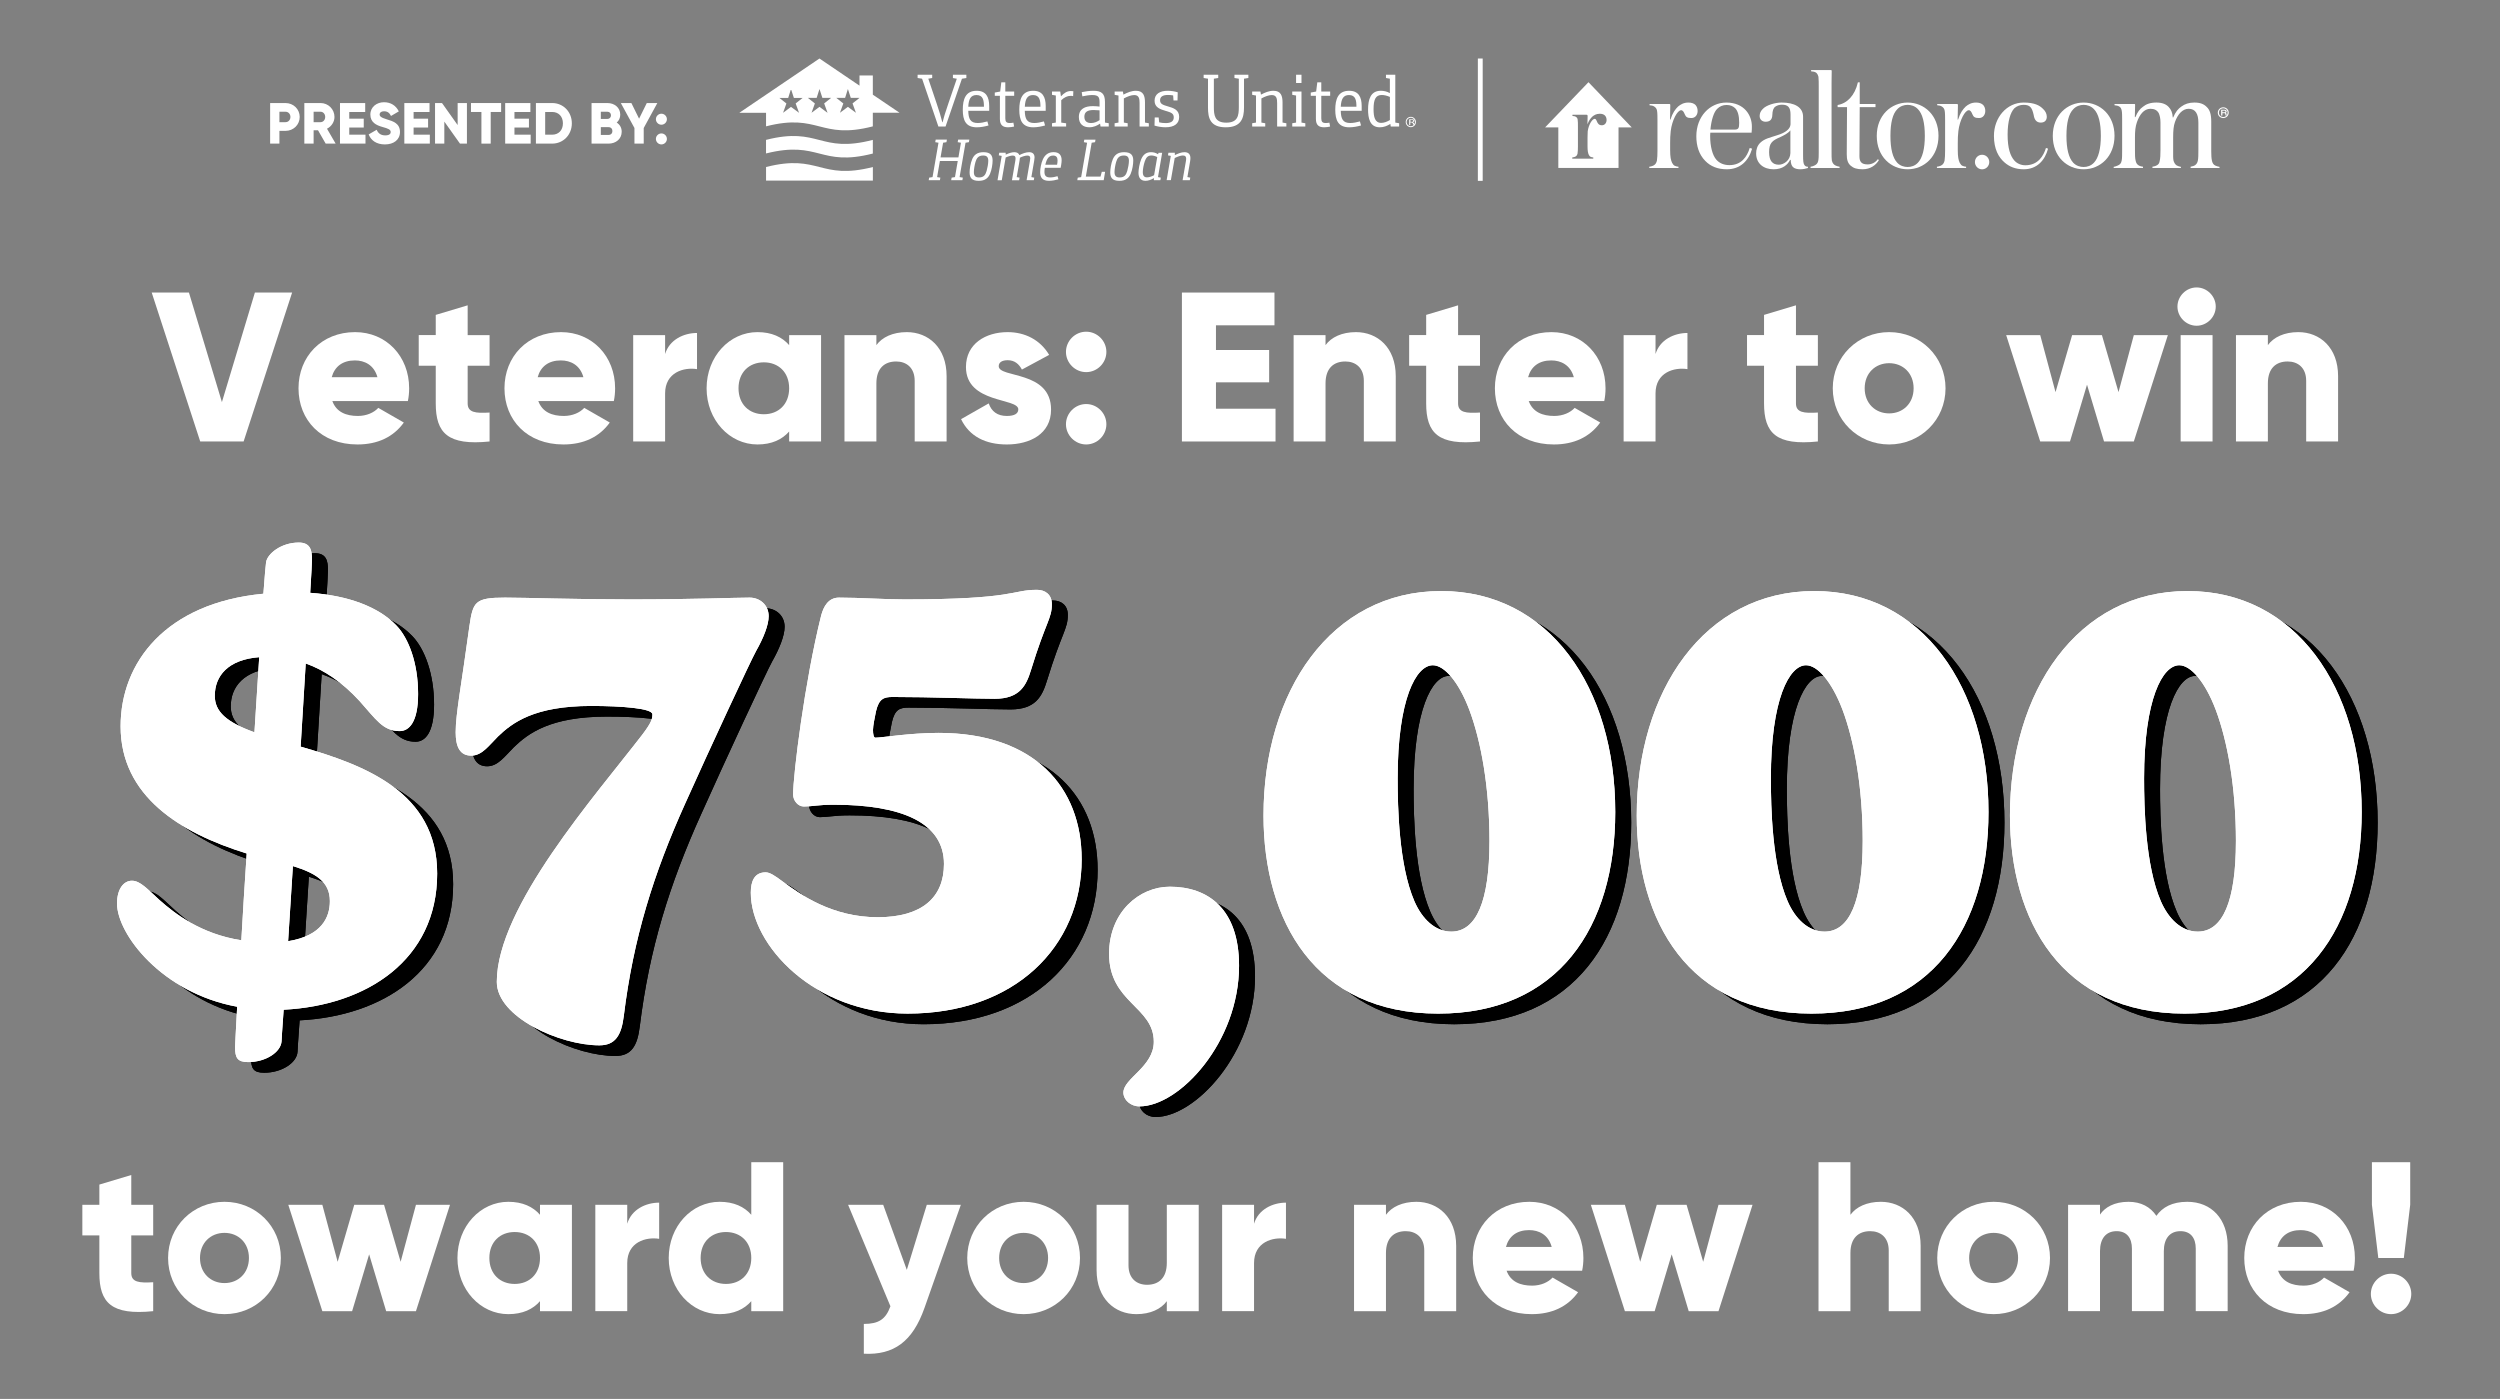 <svg height="263" viewBox="0 0 470 263" width="470" xmlns="http://www.w3.org/2000/svg" xmlns:xlink="http://www.w3.org/1999/xlink"><rect x="0" y="0" width="470" height="263" fill="#808080" stroke="none"/><mask id="a" fill="#fff"><use fill="#fff" fill-rule="evenodd" xlink:href="#b"/></mask><g fill="none" fill-rule="evenodd"><g fill-rule="nonzero"><g fill="#000"><path d="m36.652 3.151c0-1.575-.224-3.151-2.466-3.151-3.363 0-5.941 2.138-6.165 3.713-.056.45-.28 2.644-.504 5.908-18.382 1.744-26.844 12.941-26.844 24.925 0 13.109 11.152 20.03 23.706 23.912-.392 5.795-.729 11.365-1.009 16.316-7.566-1.182-12.441-4.951-15.412-7.596-2.242-2.025-3.587-3.601-5.156-3.601-1.569 0-2.802 1.575-2.802 4.276 0 5.739 8.406 16.823 22.585 19.411-.224 4.276-.392 7.202-.392 7.596 0 2.025.448 2.813 2.466 2.813 3.363 0 6.165-1.913 6.277-3.938 0 0 .112-2.251.392-5.908 15.58-.788 28.862-9.34 28.862-25.6 0-15.36-13.73-20.424-25.667-23.856l.953-15.641c3.475 1.238 6.837 3.488 10.144 7.089 3.026 3.376 4.371 5.626 7.51 5.626 1.793 0 3.475-1.688 3.475-6.977 0-5.851-1.793-10.465-4.035-12.828-3.363-3.545-9.079-5.683-16.252-6.189.224-3.432.336-5.795.336-6.301zm-18.27 25.656c0-3.713 2.466-6.808 8.35-7.258l-.897 14.122c-5.268-1.913-7.454-3.882-7.454-6.864zm21.632 38.597c0 3.094-1.569 6.527-7.846 7.539l.897-14.122c4.371 1.35 6.949 2.982 6.949 6.583z" transform="translate(25 104)"/><path d="m36.652 3.151c0-1.575-.224-3.151-2.466-3.151-3.363 0-5.941 2.138-6.165 3.713-.056.45-.28 2.644-.504 5.908-18.382 1.744-26.844 12.941-26.844 24.925 0 13.109 11.152 20.03 23.706 23.912-.392 5.795-.729 11.365-1.009 16.316-7.566-1.182-12.441-4.951-15.412-7.596-2.242-2.025-3.587-3.601-5.156-3.601-1.569 0-2.802 1.575-2.802 4.276 0 5.739 8.406 16.823 22.585 19.411-.224 4.276-.392 7.202-.392 7.596 0 2.025.448 2.813 2.466 2.813 3.363 0 6.165-1.913 6.277-3.938 0 0 .112-2.251.392-5.908 15.58-.788 28.862-9.34 28.862-25.6 0-15.36-13.73-20.424-25.667-23.856l.953-15.641c3.475 1.238 6.837 3.488 10.144 7.089 3.026 3.376 4.371 5.626 7.51 5.626 1.793 0 3.475-1.688 3.475-6.977 0-5.851-1.793-10.465-4.035-12.828-3.363-3.545-9.079-5.683-16.252-6.189.224-3.432.336-5.795.336-6.301zm-18.27 25.656c0-3.713 2.466-6.808 8.35-7.258l-.897 14.122c-5.268-1.913-7.454-3.882-7.454-6.864zm21.632 38.597c0 3.094-1.569 6.527-7.846 7.539l.897-14.122c4.371 1.35 6.949 2.982 6.949 6.583z" transform="translate(25 104)"/><path d="m36.988 21.943c0 .788-.112 1.463-1.905 3.826-8.743 11.365-27.349 32.408-27.349 46.473 0 6.639 11.881 11.928 19.279 11.928 3.026 0 4.147-1.913 4.595-5.514 1.793-14.628 5.604-26.781 11.545-39.947 4.483-10.015 12.329-26.894 13.338-28.694 1.345-2.363 2.354-4.839 2.354-6.527 0-2.138-1.681-3.488-3.587-3.488-2.802 0-10.424.338-22.417.338-10.424 0-19.727-.338-23.538-.338-5.716 0-6.053.788-6.725 5.401-1.457 10.803-2.578 16.429-2.578 19.917 0 2.701.785 4.389 2.914 4.389 2.018 0 3.25-1.8 5.044-3.601 2.69-2.588 6.837-5.739 17.485-5.739 5.828 0 11.545.45 11.545 1.575z" transform="translate(88.664 114.352)"/><path d="m36.988 21.943c0 .788-.112 1.463-1.905 3.826-8.743 11.365-27.349 32.408-27.349 46.473 0 6.639 11.881 11.928 19.279 11.928 3.026 0 4.147-1.913 4.595-5.514 1.793-14.628 5.604-26.781 11.545-39.947 4.483-10.015 12.329-26.894 13.338-28.694 1.345-2.363 2.354-4.839 2.354-6.527 0-2.138-1.681-3.488-3.587-3.488-2.802 0-10.424.338-22.417.338-10.424 0-19.727-.338-23.538-.338-5.716 0-6.053.788-6.725 5.401-1.457 10.803-2.578 16.429-2.578 19.917 0 2.701.785 4.389 2.914 4.389 2.018 0 3.25-1.8 5.044-3.601 2.69-2.588 6.837-5.739 17.485-5.739 5.828 0 11.545.45 11.545 1.575z" transform="translate(88.664 114.352)"/><path d="m62.207 50.637c0-13.503-8.855-23.743-26.9-23.743-5.38 0-10.648.9-11.881.9-.336 0-.448-.675-.448-1.463 0-.788.336-2.363.56-3.488.56-2.363 1.457-2.701 3.138-2.701 7.286 0 15.356.338 19.167.338 4.708 0 5.941-2.476 6.837-5.401 2.802-9.115 3.923-9.677 3.923-12.378 0-1.8-1.233-2.701-2.802-2.701-4.82 0-3.923 1.8-24.883 1.8-3.699 0-8.518-.338-12.329-.338-2.018 0-2.914 1.688-3.363 3.376-3.138 12.603-5.268 29.932-5.268 33.645 0 1.125.897 2.251 2.018 2.251 1.569 0 2.69-.338 5.604-.338 12.778 0 20.736 3.376 20.736 11.14 0 6.301-4.147 10.015-12.441 10.015-8.631 0-14.571-4.276-17.934-6.752-1.345-1.013-2.354-1.688-3.138-1.688-2.13 0-2.802 1.688-2.802 3.826 0 9.902 11.993 22.73 29.478 22.73 20.063 0 32.729-12.49 32.729-29.032z" transform="translate(144.146 112.89)"/><path d="m62.207 50.637c0-13.503-8.855-23.743-26.9-23.743-5.38 0-10.648.9-11.881.9-.336 0-.448-.675-.448-1.463 0-.788.336-2.363.56-3.488.56-2.363 1.457-2.701 3.138-2.701 7.286 0 15.356.338 19.167.338 4.708 0 5.941-2.476 6.837-5.401 2.802-9.115 3.923-9.677 3.923-12.378 0-1.8-1.233-2.701-2.802-2.701-4.82 0-3.923 1.8-24.883 1.8-3.699 0-8.518-.338-12.329-.338-2.018 0-2.914 1.688-3.363 3.376-3.138 12.603-5.268 29.932-5.268 33.645 0 1.125.897 2.251 2.018 2.251 1.569 0 2.69-.338 5.604-.338 12.778 0 20.736 3.376 20.736 11.14 0 6.301-4.147 10.015-12.441 10.015-8.631 0-14.571-4.276-17.934-6.752-1.345-1.013-2.354-1.688-3.138-1.688-2.13 0-2.802 1.688-2.802 3.826 0 9.902 11.993 22.73 29.478 22.73 20.063 0 32.729-12.49 32.729-29.032z" transform="translate(144.146 112.89)"/><path d="m5.716 41.297c7.51 0 18.718-12.04 18.718-26.444 0-10.69-5.828-14.854-13.002-14.854-5.828 0-11.433 4.839-11.433 12.603 0 9.227 8.406 9.902 8.406 16.541 0 4.726-5.716 6.864-5.716 9.565 0 1.35 1.345 2.588 3.026 2.588z" transform="translate(211.509 168.703)"/><path d="m5.716 41.297c7.51 0 18.718-12.04 18.718-26.444 0-10.69-5.828-14.854-13.002-14.854-5.828 0-11.433 4.839-11.433 12.603 0 9.227 8.406 9.902 8.406 16.541 0 4.726-5.716 6.864-5.716 9.565 0 1.35 1.345 2.588 3.026 2.588z" transform="translate(211.509 168.703)"/><path d="m66.13 41.522c0-23.293-12.329-41.522-32.729-41.522-20.736 0-33.401 18.904-33.401 42.197 0 19.692 9.639 37.246 32.841 37.246 22.641 0 33.289-16.316 33.289-37.921zm-23.65 5.514c0 11.253-2.466 16.992-7.173 16.992-3.026 0-5.492-2.363-6.949-5.739-2.914-6.752-3.138-17.667-3.138-23.068 0-14.966 3.475-21.268 6.613-21.268 2.13 0 4.82 3.038 6.837 8.327 2.242 5.964 3.811 14.628 3.811 24.756z" transform="translate(240.539 113.115)"/><path d="m66.13 41.522c0-23.293-12.329-41.522-32.729-41.522-20.736 0-33.401 18.904-33.401 42.197 0 19.692 9.639 37.246 32.841 37.246 22.641 0 33.289-16.316 33.289-37.921zm-23.65 5.514c0 11.253-2.466 16.992-7.173 16.992-3.026 0-5.492-2.363-6.949-5.739-2.914-6.752-3.138-17.667-3.138-23.068 0-14.966 3.475-21.268 6.613-21.268 2.13 0 4.82 3.038 6.837 8.327 2.242 5.964 3.811 14.628 3.811 24.756z" transform="translate(240.539 113.115)"/><path d="m66.13 41.522c0-23.293-12.329-41.522-32.729-41.522-20.736 0-33.401 18.904-33.401 42.197 0 19.692 9.639 37.246 32.841 37.246 22.641 0 33.289-16.316 33.289-37.921zm-23.65 5.514c0 11.253-2.466 16.992-7.173 16.992-3.026 0-5.492-2.363-6.949-5.739-2.914-6.752-3.138-17.667-3.138-23.068 0-14.966 3.475-21.268 6.613-21.268 2.13 0 4.82 3.038 6.837 8.327 2.242 5.964 3.811 14.628 3.811 24.756z" transform="translate(310.705 113.115)"/><path d="m66.13 41.522c0-23.293-12.329-41.522-32.729-41.522-20.736 0-33.401 18.904-33.401 42.197 0 19.692 9.639 37.246 32.841 37.246 22.641 0 33.289-16.316 33.289-37.921zm-23.65 5.514c0 11.253-2.466 16.992-7.173 16.992-3.026 0-5.492-2.363-6.949-5.739-2.914-6.752-3.138-17.667-3.138-23.068 0-14.966 3.475-21.268 6.613-21.268 2.13 0 4.82 3.038 6.837 8.327 2.242 5.964 3.811 14.628 3.811 24.756z" transform="translate(310.705 113.115)"/><g transform="translate(380.87 113.115)"><path d="m66.13 41.522c0-23.293-12.329-41.522-32.729-41.522-20.736 0-33.401 18.904-33.401 42.197 0 19.692 9.639 37.246 32.841 37.246 22.641 0 33.289-16.316 33.289-37.921zm-23.65 5.514c0 11.253-2.466 16.992-7.173 16.992-3.026 0-5.492-2.363-6.949-5.739-2.914-6.752-3.138-17.667-3.138-23.068 0-14.966 3.475-21.268 6.613-21.268 2.13 0 4.82 3.038 6.837 8.327 2.242 5.964 3.811 14.628 3.811 24.756z"/><path d="m66.13 41.522c0-23.293-12.329-41.522-32.729-41.522-20.736 0-33.401 18.904-33.401 42.197 0 19.692 9.639 37.246 32.841 37.246 22.641 0 33.289-16.316 33.289-37.921zm-23.65 5.514c0 11.253-2.466 16.992-7.173 16.992-3.026 0-5.492-2.363-6.949-5.739-2.914-6.752-3.138-17.667-3.138-23.068 0-14.966 3.475-21.268 6.613-21.268 2.13 0 4.82 3.038 6.837 8.327 2.242 5.964 3.811 14.628 3.811 24.756z"/></g></g><g fill="#fff"><path d="m36.652 3.151c0-1.575-.224-3.151-2.466-3.151-3.363 0-5.941 2.138-6.165 3.713-.056.45-.28 2.644-.504 5.908-18.382 1.744-26.844 12.941-26.844 24.925 0 13.109 11.152 20.03 23.706 23.912-.392 5.795-.729 11.365-1.009 16.316-7.566-1.182-12.441-4.951-15.412-7.596-2.242-2.025-3.587-3.601-5.156-3.601-1.569 0-2.802 1.575-2.802 4.276 0 5.739 8.406 16.823 22.585 19.411-.224 4.276-.392 7.202-.392 7.596 0 2.025.448 2.813 2.466 2.813 3.363 0 6.165-1.913 6.277-3.938 0 0 .112-2.251.392-5.908 15.58-.788 28.862-9.34 28.862-25.6 0-15.36-13.73-20.424-25.667-23.856l.953-15.641c3.475 1.238 6.837 3.488 10.144 7.089 3.026 3.376 4.371 5.626 7.51 5.626 1.793 0 3.475-1.688 3.475-6.977 0-5.851-1.793-10.465-4.035-12.828-3.363-3.545-9.079-5.683-16.252-6.189.224-3.432.336-5.795.336-6.301zm-18.27 25.656c0-3.713 2.466-6.808 8.35-7.258l-.897 14.122c-5.268-1.913-7.454-3.882-7.454-6.864zm21.632 38.597c0 3.094-1.569 6.527-7.846 7.539l.897-14.122c4.371 1.35 6.949 2.982 6.949 6.583z" transform="translate(22 102)"/><g transform="translate(22 102)"><path id="b" d="m36.652 3.151c0-1.575-.224-3.151-2.466-3.151-3.363 0-5.941 2.138-6.165 3.713-.056.45-.28 2.644-.504 5.908-18.382 1.744-26.844 12.941-26.844 24.925 0 13.109 11.152 20.03 23.706 23.912-.392 5.795-.729 11.365-1.009 16.316-7.566-1.182-12.441-4.951-15.412-7.596-2.242-2.025-3.587-3.601-5.156-3.601-1.569 0-2.802 1.575-2.802 4.276 0 5.739 8.406 16.823 22.585 19.411-.224 4.276-.392 7.202-.392 7.596 0 2.025.448 2.813 2.466 2.813 3.363 0 6.165-1.913 6.277-3.938 0 0 .112-2.251.392-5.908 15.58-.788 28.862-9.34 28.862-25.6 0-15.36-13.73-20.424-25.667-23.856l.953-15.641c3.475 1.238 6.837 3.488 10.144 7.089 3.026 3.376 4.371 5.626 7.51 5.626 1.793 0 3.475-1.688 3.475-6.977 0-5.851-1.793-10.465-4.035-12.828-3.363-3.545-9.079-5.683-16.252-6.189.224-3.432.336-5.795.336-6.301zm-18.27 25.656c0-3.713 2.466-6.808 8.35-7.258l-.897 14.122c-5.268-1.913-7.454-3.882-7.454-6.864zm21.632 38.597c0 3.094-1.569 6.527-7.846 7.539l.897-14.122c4.371 1.35 6.949 2.982 6.949 6.583z"/></g><path d="m36.988 21.943c0 .788-.112 1.463-1.905 3.826-8.743 11.365-27.349 32.408-27.349 46.473 0 6.639 11.881 11.928 19.279 11.928 3.026 0 4.147-1.913 4.595-5.514 1.793-14.628 5.604-26.781 11.545-39.947 4.483-10.015 12.329-26.894 13.338-28.694 1.345-2.363 2.354-4.839 2.354-6.527 0-2.138-1.681-3.488-3.587-3.488-2.802 0-10.424.338-22.417.338-10.424 0-19.727-.338-23.538-.338-5.716 0-6.053.788-6.725 5.401-1.457 10.803-2.578 16.429-2.578 19.917 0 2.701.785 4.389 2.914 4.389 2.018 0 3.25-1.8 5.044-3.601 2.69-2.588 6.837-5.739 17.485-5.739 5.828 0 11.545.45 11.545 1.575z" transform="translate(85.664 112.352)"/><path d="m36.988 21.943c0 .788-.112 1.463-1.905 3.826-8.743 11.365-27.349 32.408-27.349 46.473 0 6.639 11.881 11.928 19.279 11.928 3.026 0 4.147-1.913 4.595-5.514 1.793-14.628 5.604-26.781 11.545-39.947 4.483-10.015 12.329-26.894 13.338-28.694 1.345-2.363 2.354-4.839 2.354-6.527 0-2.138-1.681-3.488-3.587-3.488-2.802 0-10.424.338-22.417.338-10.424 0-19.727-.338-23.538-.338-5.716 0-6.053.788-6.725 5.401-1.457 10.803-2.578 16.429-2.578 19.917 0 2.701.785 4.389 2.914 4.389 2.018 0 3.25-1.8 5.044-3.601 2.69-2.588 6.837-5.739 17.485-5.739 5.828 0 11.545.45 11.545 1.575z" transform="translate(85.664 112.352)"/><path d="m62.207 50.637c0-13.503-8.855-23.743-26.9-23.743-5.38 0-10.648.9-11.881.9-.336 0-.448-.675-.448-1.463 0-.788.336-2.363.56-3.488.56-2.363 1.457-2.701 3.138-2.701 7.286 0 15.356.338 19.167.338 4.708 0 5.941-2.476 6.837-5.401 2.802-9.115 3.923-9.677 3.923-12.378 0-1.8-1.233-2.701-2.802-2.701-4.82 0-3.923 1.8-24.883 1.8-3.699 0-8.518-.338-12.329-.338-2.018 0-2.914 1.688-3.363 3.376-3.138 12.603-5.268 29.932-5.268 33.645 0 1.125.897 2.251 2.018 2.251 1.569 0 2.69-.338 5.604-.338 12.778 0 20.736 3.376 20.736 11.14 0 6.301-4.147 10.015-12.441 10.015-8.631 0-14.571-4.276-17.934-6.752-1.345-1.013-2.354-1.688-3.138-1.688-2.13 0-2.802 1.688-2.802 3.826 0 9.902 11.993 22.73 29.478 22.73 20.063 0 32.729-12.49 32.729-29.032z" transform="translate(141.146 110.89)"/><path d="m62.207 50.637c0-13.503-8.855-23.743-26.9-23.743-5.38 0-10.648.9-11.881.9-.336 0-.448-.675-.448-1.463 0-.788.336-2.363.56-3.488.56-2.363 1.457-2.701 3.138-2.701 7.286 0 15.356.338 19.167.338 4.708 0 5.941-2.476 6.837-5.401 2.802-9.115 3.923-9.677 3.923-12.378 0-1.8-1.233-2.701-2.802-2.701-4.82 0-3.923 1.8-24.883 1.8-3.699 0-8.518-.338-12.329-.338-2.018 0-2.914 1.688-3.363 3.376-3.138 12.603-5.268 29.932-5.268 33.645 0 1.125.897 2.251 2.018 2.251 1.569 0 2.69-.338 5.604-.338 12.778 0 20.736 3.376 20.736 11.14 0 6.301-4.147 10.015-12.441 10.015-8.631 0-14.571-4.276-17.934-6.752-1.345-1.013-2.354-1.688-3.138-1.688-2.13 0-2.802 1.688-2.802 3.826 0 9.902 11.993 22.73 29.478 22.73 20.063 0 32.729-12.49 32.729-29.032z" transform="translate(141.146 110.89)"/><path d="m5.716 41.297c7.51 0 18.718-12.04 18.718-26.444 0-10.69-5.828-14.854-13.002-14.854-5.828 0-11.433 4.839-11.433 12.603 0 9.227 8.406 9.902 8.406 16.541 0 4.726-5.716 6.864-5.716 9.565 0 1.35 1.345 2.588 3.026 2.588z" transform="translate(208.509 166.703)"/><path d="m5.716 41.297c7.51 0 18.718-12.04 18.718-26.444 0-10.69-5.828-14.854-13.002-14.854-5.828 0-11.433 4.839-11.433 12.603 0 9.227 8.406 9.902 8.406 16.541 0 4.726-5.716 6.864-5.716 9.565 0 1.35 1.345 2.588 3.026 2.588z" transform="translate(208.509 166.703)"/><path d="m66.13 41.522c0-23.293-12.329-41.522-32.729-41.522-20.736 0-33.401 18.904-33.401 42.197 0 19.692 9.639 37.246 32.841 37.246 22.641 0 33.289-16.316 33.289-37.921zm-23.65 5.514c0 11.253-2.466 16.992-7.173 16.992-3.026 0-5.492-2.363-6.949-5.739-2.914-6.752-3.138-17.667-3.138-23.068 0-14.966 3.475-21.268 6.613-21.268 2.13 0 4.82 3.038 6.837 8.327 2.242 5.964 3.811 14.628 3.811 24.756z" transform="translate(237.539 111.115)"/><path d="m66.13 41.522c0-23.293-12.329-41.522-32.729-41.522-20.736 0-33.401 18.904-33.401 42.197 0 19.692 9.639 37.246 32.841 37.246 22.641 0 33.289-16.316 33.289-37.921zm-23.65 5.514c0 11.253-2.466 16.992-7.173 16.992-3.026 0-5.492-2.363-6.949-5.739-2.914-6.752-3.138-17.667-3.138-23.068 0-14.966 3.475-21.268 6.613-21.268 2.13 0 4.82 3.038 6.837 8.327 2.242 5.964 3.811 14.628 3.811 24.756z" transform="translate(237.539 111.115)"/><path d="m66.13 41.522c0-23.293-12.329-41.522-32.729-41.522-20.736 0-33.401 18.904-33.401 42.197 0 19.692 9.639 37.246 32.841 37.246 22.641 0 33.289-16.316 33.289-37.921zm-23.65 5.514c0 11.253-2.466 16.992-7.173 16.992-3.026 0-5.492-2.363-6.949-5.739-2.914-6.752-3.138-17.667-3.138-23.068 0-14.966 3.475-21.268 6.613-21.268 2.13 0 4.82 3.038 6.837 8.327 2.242 5.964 3.811 14.628 3.811 24.756z" transform="translate(307.705 111.115)"/><path d="m66.13 41.522c0-23.293-12.329-41.522-32.729-41.522-20.736 0-33.401 18.904-33.401 42.197 0 19.692 9.639 37.246 32.841 37.246 22.641 0 33.289-16.316 33.289-37.921zm-23.65 5.514c0 11.253-2.466 16.992-7.173 16.992-3.026 0-5.492-2.363-6.949-5.739-2.914-6.752-3.138-17.667-3.138-23.068 0-14.966 3.475-21.268 6.613-21.268 2.13 0 4.82 3.038 6.837 8.327 2.242 5.964 3.811 14.628 3.811 24.756z" transform="translate(307.705 111.115)"/><g transform="translate(377.87 111.115)"><path d="m66.13 41.522c0-23.293-12.329-41.522-32.729-41.522-20.736 0-33.401 18.904-33.401 42.197 0 19.692 9.639 37.246 32.841 37.246 22.641 0 33.289-16.316 33.289-37.921zm-23.65 5.514c0 11.253-2.466 16.992-7.173 16.992-3.026 0-5.492-2.363-6.949-5.739-2.914-6.752-3.138-17.667-3.138-23.068 0-14.966 3.475-21.268 6.613-21.268 2.13 0 4.82 3.038 6.837 8.327 2.242 5.964 3.811 14.628 3.811 24.756z"/><path d="m66.13 41.522c0-23.293-12.329-41.522-32.729-41.522-20.736 0-33.401 18.904-33.401 42.197 0 19.692 9.639 37.246 32.841 37.246 22.641 0 33.289-16.316 33.289-37.921zm-23.65 5.514c0 11.253-2.466 16.992-7.173 16.992-3.026 0-5.492-2.363-6.949-5.739-2.914-6.752-3.138-17.667-3.138-23.068 0-14.966 3.475-21.268 6.613-21.268 2.13 0 4.82 3.038 6.837 8.327 2.242 5.964 3.811 14.628 3.811 24.756z"/></g></g></g><g transform="translate(139 11)"><g fill="#fff"><path d="m41.131 15.251-.086.481.612.1-.474 2.762h-3.361l.48-2.762.63-.1.086-.481h-2.108l-.086.481.612.1-1.119 6.464-.63.099h-.006l-.086.487h2.107l.086-.487-.612-.099.52-3.022h3.36l-.519 3.022-.63.099-.087.487h2.108l.087-.487-.613-.099 1.121-6.464.629-.1.087-.481z"/><path d="m46.483 21.134c.156-.528.312-1.372.312-1.894 0-.71-.289-1.003-.964-1.003-.918 0-1.241.528-1.444 1.226-.167.575-.3 1.396-.3 1.883 0 .722.288 1.014.975 1.014.901 0 1.207-.504 1.421-1.226zm-2.714-2.205c.335-.757.878-1.32 2.131-1.32 1.374 0 1.709.663 1.709 1.59 0 .633-.156 1.712-.484 2.481-.335.756-.878 1.319-2.131 1.319-1.374 0-1.709-.662-1.709-1.589 0-.634.156-1.713.491-2.481z"/><path d="m49.312 18.307-.543-.099.086-.488h1.207l.012.353c.543-.259 1.131-.464 1.628-.464s.82.217.941.551c.578-.305 1.276-.551 1.831-.551.722 0 1.022.405 1.022 1.003 0 .159-.022.346-.069.61l-.531 3.074.543.1-.087.487h-1.351l.612-3.548c.047-.247.07-.405.07-.552 0-.328-.099-.539-.532-.539-.363 0-.912.159-1.408.405-.012.182-.035.37-.069.575l-.532 3.074.543.1-.086.487h-1.352l.613-3.548c.034-.194.064-.394.064-.563 0-.305-.099-.529-.52-.529-.346 0-.865.147-1.339.37l-.734 4.27h-.796l.785-4.575z"/><path d="m59.733 19.961c.057-.293.087-.575.087-.797 0-.54-.203-.921-.831-.921-.821 0-1.219.64-1.466 1.724h2.205zm.242 2.751c-.508.147-1.183.282-1.761.282-1.218 0-1.663-.587-1.663-1.637 0-.662.179-1.701.531-2.446.376-.786.987-1.309 1.998-1.309 1.074 0 1.507.599 1.507 1.519 0 .211-.023.529-.087.88l-.098.551h-2.973c-.047.258-.075.493-.075.745 0 .756.311 1.062 1.074 1.062.433 0 .941-.1 1.386-.235l.168.587z"/><path d="m63.625 22.396.63-.099 1.12-6.464-.613-.1.087-.481h2.107l-.086.481-.635.1-1.097 6.364h2.76l.242-.903h.623l-.265 1.589h-4.965l.087-.487z"/><path d="m72.926 21.134c.156-.528.312-1.372.312-1.894 0-.71-.289-1.003-.964-1.003-.918 0-1.241.528-1.444 1.226-.167.575-.3 1.396-.3 1.883 0 .722.288 1.014.975 1.014.901 0 1.207-.504 1.421-1.226m-2.714-2.205c.335-.757.878-1.32 2.131-1.32 1.374 0 1.709.663 1.709 1.59 0 .633-.156 1.712-.484 2.481-.335.756-.878 1.319-2.131 1.319-1.374 0-1.709-.662-1.709-1.589 0-.634.156-1.713.484-2.481"/><path d="m78.561 18.524c-.398-.193-.774-.293-1.109-.293-.699 0-1.01.44-1.241 1.126-.208.621-.364 1.443-.364 1.983 0 .71.266 1.003.786 1.003.387 0 .889-.159 1.339-.405zm-.623 3.954c-.509.316-1.051.516-1.587.516-.987 0-1.317-.686-1.317-1.507 0-.611.19-1.79.508-2.546.41-.968 1.022-1.331 1.854-1.331.508 0 .941.135 1.316.393l.099-.282h.675l-.786 4.575.532.1-.087.487h-1.218z"/><path d="m81.118 18.307-.543-.099.086-.488h1.207v.44c.618-.305 1.241-.551 1.819-.551.779 0 1.109.452 1.109 1.103 0 .123-.012.37-.058.628l-.508 2.951.543.099-.092.488h-1.352l.601-3.461c.035-.211.069-.394.069-.575 0-.358-.144-.611-.612-.611-.398 0-.964.194-1.542.481l-.722 4.159h-.796l.786-4.575z"/><path d="m.225 3.93h.589l-.058.722c.277.07.566.111.878.111.352 0 .733-.058.987-.258.191-.147.347-.393.347-.745 0-.463-.265-.586-.942-.797-.808-.258-1.396-.476-1.396-1.32 0-.598.3-1.091.785-1.36.341-.193.762-.282 1.31-.282.578 0 1.109.099 1.456.229l-.231 1.203h-.589l.07-.745c-.22-.046-.491-.065-.699-.065-.422 0-.745.088-.952.247-.22.169-.335.416-.335.686 0 .44.3.551.964.78.878.293 1.374.487 1.374 1.319 0 .634-.277 1.15-.796 1.443-.398.223-.9.293-1.397.293-.629 0-1.189-.111-1.587-.246l.23-1.209z" mask="url(#a)" transform="translate(85.553 17.609)"/><path d="m34.341 3.795-.831-.129v-.616h2.743v.616l-.734.129 1.57 4.657c.479 1.408.808 2.488 1.063 3.52h.069c.254-1.08.526-1.913 1.062-3.491l1.599-4.681-.733-.128v-.616h2.528v.616l-.831.128-3.083 8.993h-1.345l-3.066-8.993z"/><path d="m45.981 9.069c0-1.179-.138-2.2-1.403-2.2-1.074 0-1.473.763-1.542 2.2h2.939zm.86 3.519c-.652.188-1.455.346-2.194.346-2.078 0-2.644-1.308-2.644-3.302 0-1.995.536-3.566 2.604-3.566 1.767 0 2.362 1.162 2.362 2.886v.874h-3.932c.029 1.525.398 2.3 1.784 2.3.566 0 1.201-.129 1.807-.299z"/><path d="m48.977 7.015h-.959v-.616l1.016-.188.214-1.736h.75v1.736h1.669v.804h-1.669v4.223c0 .645.214.891.849.891.213 0 .467-.029.675-.07l.126.734c-.311.07-.692.14-1.114.14-1.016 0-1.553-.428-1.553-1.577v-4.341z"/><path d="m56.604 9.069c0-1.179-.144-2.2-1.397-2.2-1.074 0-1.472.763-1.542 2.2zm.86 3.519c-.652.188-1.455.346-2.194.346-2.078 0-2.644-1.308-2.644-3.302 0-1.995.536-3.566 2.604-3.566 1.767 0 2.362 1.162 2.362 2.886v.874h-3.932c.029 1.525.398 2.3 1.784 2.3.566 0 1.201-.129 1.813-.299l.214.762z"/><path d="m58.775 12.171.722-.129v-5.085l-.722-.128v-.616h1.553l.126.903c.635-.693 1.201-1.003 1.883-1.003.156 0 .311.012.45.041l-.04.921c-.156-.041-.312-.058-.45-.058-.653 0-1.23.299-1.784.821v4.212l.918.128v.616h-2.656v-.616z"/><path d="m67.712 9.743c-.272-.029-.791-.058-1.114-.058-1.172 0-1.738.375-1.738 1.267 0 .763.422 1.179 1.258 1.179.595 0 1.103-.217 1.599-.546v-1.842zm.098 2.499c-.548.375-1.201.686-2.021.686-1.201 0-1.962-.662-1.962-1.924 0-1.555 1.171-2.053 2.644-2.053.427 0 .889.041 1.247.088v-.763c0-.962-.167-1.408-1.356-1.408-.635 0-1.3.128-1.883.246l-.116-.792c.665-.14 1.496-.258 2.205-.258 1.542 0 2.165.563 2.165 2.099v3.877l.71.129v.616h-1.542l-.086-.546z"/><path d="m70.553 12.171.722-.129v-5.085l-.722-.128v-.616h1.553l.098.575c.779-.405 1.525-.722 2.344-.722 1.414 0 1.709.961 1.709 2.212v3.765l.722.129v.616h-1.738v-4.411c0-.804-.098-1.507-1.005-1.507-.554 0-1.258.258-1.952.633v4.54l.722.129v.616h-2.459v-.616z"/><path d="m78.093 11.08h.734l.098.921c.37.087.779.14 1.201.14.987 0 1.542-.316 1.542-1.079s-.566-.933-1.444-1.191c-1.119-.329-2.165-.662-2.165-1.942 0-1.278 1.034-1.865 2.46-1.865.681 0 1.386.129 1.893.288l-.04 1.536h-.751l-.069-.95c-.312-.058-.682-.087-.976-.087-1.016 0-1.483.357-1.483 1.002 0 .693.536.875 1.483 1.15 1.033.299 2.108.633 2.108 1.983 0 1.249-.907 1.942-2.558 1.942-.762 0-1.513-.141-2.079-.317l.041-1.536z"/><path d="m88.104 3.795-.82-.129v-.616h2.743v.616l-.82.129v5.302c0 1.525.126 2.962 2.32 2.962 2.195 0 2.373-1.338 2.373-2.932v-5.332l-.82-.129v-.616h2.615v.616l-.82.129v5.432c0 1.983-.526 3.707-3.435 3.707-2.91 0-3.337-1.736-3.337-3.69z"/><path d="m96.407 12.171.722-.129v-5.085l-.722-.128v-.616h1.553l.098.575c.779-.405 1.525-.722 2.35-.722 1.414 0 1.709.961 1.709 2.212v3.765l.721.129v.616h-1.737v-4.411c0-.804-.099-1.507-1.005-1.507-.554 0-1.258.258-1.951.633v4.54l.721.129v.616h-2.459z"/><path d="m104.663 4.605h1.016v-1.555h-1.016zm-.721 7.567.721-.129v-5.085l-.721-.129v-.616h1.737v5.831l.722.129v.616h-2.459z"/><path d="m108.381 7.015h-.959v-.616l1.016-.188.214-1.736h.75v1.736h1.669v.804h-1.669v4.223c0 .645.214.891.849.891.213 0 .467-.029.681-.07l.127.734c-.312.07-.693.14-1.115.14-1.015 0-1.553-.428-1.553-1.577v-4.341z"/><path d="m116.008 9.069c0-1.179-.138-2.2-1.403-2.2-1.074 0-1.466.763-1.542 2.2zm.86 3.519c-.652.188-1.455.346-2.194.346-2.078 0-2.644-1.308-2.644-3.302 0-1.995.536-3.566 2.604-3.566 1.767 0 2.362 1.162 2.362 2.886v.874h-3.932c.029 1.525.398 2.3 1.784 2.3.566 0 1.201-.129 1.813-.299l.214.762z"/><path d="m122.295 7.215c-.595-.246-1.092-.358-1.513-.358-1.16 0-1.553.833-1.553 2.675 0 1.437.242 2.569 1.443 2.569.509 0 1.074-.2 1.628-.534v-4.352zm.087 5.085c-.606.375-1.248.633-1.98.633-1.894 0-2.205-1.753-2.205-3.32 0-1.913.467-3.549 2.401-3.549.537 0 1.161.129 1.698.446v-2.716l-.734-.129v-.615h1.755v8.992l.722.129v.615h-1.582l-.069-.487z"/><path d="m127.008 12.46s0-.018-.019-.038l-.148-.243s-.027-.049-.046-.074-.037-.038-.056-.056c-.019-.018-.036-.031-.065-.044-.019-.013-.046-.025-.073-.031.046-.013.092-.025.129-.044.037-.018.073-.031.102-.056.027-.025.055-.05.065-.074.019-.032.019-.063.019-.1 0-.038-.01-.069-.029-.106-.019-.031-.036-.056-.073-.08-.037-.025-.075-.044-.121-.056-.046-.019-.102-.032-.167-.038h-.073-.102-.342s-.037 0-.056.013c-.019.013-.027.025-.027.049v1.002.013s.009.006.019.006c0 0 .019 0 .027.006h.056.055c.01 0 .029 0 .029-.006.009 0 .009 0 .017-.006v-.013-.461h.148c.047 0 .083.007.131.013.036.013.065.025.092.044.027.019.046.038.065.063.019.024.037.049.046.08l.148.255s0 .013.01.019c0 0 .009.006.019.012 0 0 .017 0 .027.007h.055.066c.017 0 .027 0 .036-.007.01 0 .01 0 .019-.006v-.013-.018m-.304-.679s-.037.044-.065.056c-.019.018-.065.031-.102.044-.037.007-.093.013-.148.013h-.212v-.367h.185.1c.029 0 .047 0 .065.013.075.013.121.038.148.063.029.031.037.068.037.105 0 .025 0 .056-.019.074"/><path d="m126.233 11.139c-.433 0-.779.358-.779.797 0 .44.352.793.779.793s.779-.358.779-.793c0-.434-.352-.797-.779-.797m0 1.771c-.526 0-.959-.434-.959-.974 0-.539.428-.973.959-.973s.959.44.959.973c0 .534-.428.974-.959.974"/><path d="m5.012 15.298v2.551c10.075-2.516 10.075 2.581 20.08.018v-2.57c-10.041 2.622-10.041-2.551-20.08 0"/><path d="m5.018 20.401v2.551h20.08v-2.551c-10.041 2.551-10.046-2.551-20.08 0"/><path d="m21.911 10.201-1.507-1.114-1.49 1.114.63-1.754-1.322-1.044h1.657l.526-1.671.543 1.671h1.64l-1.31 1.039.635 1.754zm-5.346 0-1.507-1.114-1.49 1.114.63-1.754-1.322-1.044h1.657l.531-1.671.543 1.671h1.646l-1.31 1.039.635 1.754zm-5.352 0-1.507-1.109-1.49 1.114.629-1.753-1.322-1.044h1.657l.526-1.672.543 1.672h1.645l-1.31 1.038.635 1.754zm13.879-3.402v-3.608h-2.506v1.913l-7.528-5.103-15.058 10.2h5.017v2.551c10-2.551 10.076 2.581 20.075.006v-2.558h5.029z"/></g><path d="m139.291 0v23" stroke="#fff" stroke-width=".908"/><path d="m221.569 19.587c-.556.592-1.272.807-1.935.807-.663 0-1.405-.215-1.961-.807-.848-.916-1.272-2.612-1.272-5.034 0-2.477.423-4.173 1.298-5.034.53-.566 1.272-.808 1.935-.808.636 0 1.379.216 1.935.808.874.888 1.299 2.584 1.299 5.034 0 2.423-.451 4.146-1.299 5.034m-1.935-11.307c-3.074 0-5.803 2.369-5.803 6.273 0 3.904 2.702 6.273 5.803 6.273s5.804-2.396 5.804-6.3c0-3.876-2.703-6.245-5.804-6.245" fill="#fff"/><path d="m234.234 9.868c0-.511-.159-.861-.397-1.131-.291-.296-.769-.457-1.326-.457-.9 0-1.483.35-1.961.754-.53.511-1.033 1.185-1.431 2.45h-.08c0-.189.053-2.639.053-2.773 0-.081-.053-.162-.186-.162h-3.71v.242c.317.027.636.054.927.27.239.161.424.404.477.754.079.35.079 1.346.079 1.777v5.734c0 .7-.026 1.427-.106 1.912-.159.539-.344.727-.716.916-.238.108-.503.161-.715.188v.242h5.485v-.242c-.239-.026-.424-.054-.663-.161-.212-.081-.371-.269-.53-.565-.239-.512-.371-1.077-.371-2.424v-.004-1.268c0-.774.017-1.531.112-2.301.247-2.011 1.239-3.899 1.955-3.899.318 0 .503.323.689.781.213.511.477.687 1.246.687.742 0 1.166-.62 1.166-1.319" fill="#fff"/><path d="m241.769 20.071c-.848 0-1.59-.35-2.067-.888-.742-.835-1.272-2.262-1.272-4.873 0-2.504.53-4.2 1.272-4.953.451-.404 1.06-.646 1.723-.646 1.192 0 1.59.457 1.908 1.911.133.916.557 1.427 1.326 1.427.689 0 1.139-.376 1.139-1.103 0-.539-.265-1.077-.716-1.481-.609-.62-1.563-1.185-3.631-1.185-3.153 0-5.591 2.773-5.591 6.273 0 2.477.874 4.039 2.014 5.008.874.754 2.014 1.265 3.577 1.265 2.518 0 4.002-1.696 4.585-3.876l-.397-.135c-.424 1.4-1.431 3.258-3.869 3.258" fill="#fff"/><path d="m254.659 19.587c-.557.592-1.272.807-1.935.807-.663 0-1.405-.215-1.961-.807-.848-.916-1.273-2.612-1.273-5.034 0-2.477.424-4.173 1.299-5.034.53-.566 1.272-.808 1.935-.808.636 0 1.378.216 1.935.808.874.888 1.299 2.584 1.299 5.034 0 2.423-.451 4.146-1.299 5.034m-1.935-11.307c-3.074 0-5.803 2.369-5.803 6.273 0 3.904 2.702 6.273 5.803 6.273 3.101 0 5.804-2.396 5.804-6.3 0-3.876-2.703-6.245-5.804-6.245" fill="#fff"/><path d="m276.846 19.21c-.106-.431-.133-1.103-.133-1.831v-5.547c0-1.346-.265-2.181-.848-2.719-.53-.539-1.193-.835-2.332-.835-1.034 0-1.776.27-2.438.754-.583.404-1.087.969-1.537 2.046h-.08c-.053-.915-.317-1.481-.742-1.938-.503-.566-1.272-.862-2.332-.862-1.14 0-1.935.296-2.518.781-.61.431-1.06 1.023-1.431 1.965h-.107c0-.135.053-2.181.053-2.315 0-.108-.026-.161-.159-.161h-3.71v.242c.317.026.662.08.9.242.239.134.371.376.451.754.079.377.079 1.103.079 1.803v5.628c0 .78 0 1.481-.079 1.938-.107.592-.344.807-.822.996-.186.081-.477.189-.689.215v.216h5.511v-.242c-.424-.054-.742-.161-.954-.35-.212-.161-.344-.404-.423-.754-.133-.512-.133-1.185-.133-2.019v-2.346c0-1.239.08-2.073.371-2.908.476-1.373 1.298-2.514 2.544-2.514.742 0 1.246.27 1.563.835.186.404.318.996.318 1.75v5.183c0 .835-.027 1.615-.16 2.099-.053.35-.212.592-.503.754-.212.135-.477.216-.848.27v.242h5.353v-.216c-.344-.054-.583-.161-.795-.269-.292-.189-.451-.485-.584-.861-.106-.405-.079-1.104-.079-1.912v-2.454c0-1.319.079-2.208.344-2.935.503-1.427 1.405-2.487 2.57-2.487.636 0 1.113.242 1.405.701.291.457.424 1.076.424 1.911v5.157c0 .835 0 1.561-.107 2.019-.079.35-.238.619-.503.807-.212.161-.477.215-.848.296v.242h5.432v-.216c-.265-.026-.503-.134-.742-.215-.397-.189-.556-.431-.689-.942" fill="#fff"/><path d="m212.11 19.91c-1.219 0-1.537-.565-1.537-1.562l.053-9.207h2.969v-.592h-2.969v-4.066h-.344c-.575 2.514-2.065 3.983-3.811 4.254v.056.241.107l1.77-.004s-.052 8.595-.052 8.862c0 1.023.186 1.669.743 2.154.529.457 1.166.673 2.225.673 1.484 0 2.518-.781 3.075-1.723l-.186-.189c-.477.646-1.166.996-1.935.996" fill="#fff"/><path d="m233.634 18.094c-.744 0-1.348.613-1.348 1.37 0 .755.604 1.369 1.348 1.369.744 0 1.348-.613 1.348-1.369 0-.756-.604-1.37-1.348-1.37" fill="#fff"/><path d="m279.167 10.11h-.358v-.31h.337c.153 0 .232.052.232.155 0 .099-.079.156-.211.156zm.411.285c-.01-.099-.057-.169-.158-.203.152-.056.195-.159.195-.259 0-.198-.185-.306-.47-.306h-.57v1.095h.233v-.44h.364c.132 0 .173.039.185.16l.01.111c.006.074.016.13.053.169h.236c-.042-.056-.057-.095-.063-.169z" fill="#fff"/><path d="m278.975 10.993c-.466 0-.819-.354-.819-.811 0-.457.352-.815.819-.815.462 0 .814.358.814.815 0 .457-.352.811-.814.811m0-1.822c-.579 0-1.029.447-1.029 1.011 0 .564.449 1.011 1.029 1.011.575 0 1.025-.447 1.025-1.011 0-.563-.45-1.011-1.025-1.011" fill="#fff"/><path d="m206.102 20.125c-.291-.135-.583-.377-.716-.942-.053-.404-.053-.888-.053-1.508v-13.192c0-.942.027-1.588.027-2.127 0-.135-.053-.189-.186-.189h-3.684v.242c.424.026.663.08.927.242.212.161.344.404.45.781.054.35.054 1.346.054 1.75v12.492c0 .646 0 1.158-.107 1.616-.106.457-.37.673-.715.835-.186.108-.477.189-.716.215v.242h5.458v-.242c-.239-.026-.503-.108-.742-.215" fill="#fff"/><path d="m179.759 8.737c-.291-.296-.769-.457-1.325-.457-.901 0-1.484.35-1.961.754-.53.511-1.033 1.185-1.431 2.45h-.08c0-.189.053-2.639.053-2.774 0-.08-.053-.161-.186-.161h-3.71v.242c.318.027.636.054.927.27.239.161.424.404.477.754.08.35.08 1.346.08 1.777v5.734c0 .7-.027 1.427-.107 1.912-.159.539-.344.727-.715.915-.239.108-.504.162-.716.189v.242h5.485v-.242c-.239-.026-.424-.054-.663-.161-.212-.081-.37-.269-.53-.565-.238-.512-.37-1.077-.37-2.424v-.004-1.268c0-.774.017-1.531.111-2.301.247-2.012 1.24-3.899 1.955-3.899.318 0 .504.323.69.781.212.511.476.687 1.245.687.742 0 1.166-.62 1.166-1.319 0-.511-.159-.862-.397-1.131" fill="#fff"/><path d="m197.592 17.783c-.026 1.373-1.246 2.181-2.173 2.181-1.166 0-1.828-.7-1.828-2.369 0-.807.132-1.4.476-1.803.318-.405.874-.701 1.696-1.051.61-.296 1.405-.672 1.829-1.238zm2.676 2.293c-.239-.269-.291-.78-.291-1.965v-7.167c0-1.831-1.669-2.665-4.028-2.665-1.245 0-2.915.485-3.578 1.238-.344.351-.556.754-.556 1.293 0 .7.503 1.076 1.113 1.076.769 0 1.246-.35 1.272-1.292.027-.754.16-1.265.583-1.561.318-.216.742-.35 1.219-.35 1.113 0 1.617.457 1.617 1.857v1.831c-.053.835-.848 1.562-2.57 2.073-1.273.431-2.279.592-3.127 1.401-.556.539-.769 1.265-.769 1.992 0 1.938 1.431 2.989 3.286 2.989 1.723 0 2.676-.888 3.101-1.777h.106c.027.835.213 1.211.583 1.481.239.161.663.296 1.219.296.555 0 1.048-.123 1.446-.241v-.24c-.004 0-.01.001-.014.001-.265 0-.477-.081-.61-.27z" fill="#fff"/><path d="m183.859 9.437c.45-.457 1.06-.7 1.723-.7.742 0 1.192.215 1.616.592.503.511.769 1.373.769 2.773 0 1.05-.16 1.266-.954 1.266h-4.452c.16-1.777.636-3.339 1.299-3.931zm6.09 7.375c-.517 1.708-1.605 3.232-3.811 3.232-.98 0-1.855-.323-2.465-1.023-.715-.807-1.166-2.449-1.166-4.496 0-.215 0-.364.027-.579h7.764c.053-.35.053-.902.053-1.198 0-2.046-1.405-4.469-4.797-4.469-3.127 0-5.644 2.638-5.644 6.327 0 1.831.503 3.446 1.669 4.631 1.007 1.05 2.359 1.588 4.055 1.588 2.504 0 4.083-1.54 4.763-3.873h-.006z" fill="#fff"/><path d="m160.356 10.927.004-.004c.297-.251.726-.539 1.407-.539.412 0 .756.12.972.339.201.227.298.5.298.838 0 .492-.304.99-.884.99-.586 0-.788-.371-.933-.718-.124-.305-.235-.495-.408-.495-.451 0-1.141 1.044-1.321 2.342-.017.21-.036.685-.036 1.175v1.625c0 .929.091 1.308.25 1.647.108.2.205.308.326.354.16.071.278.088.441.108l.066.007v.23h-3.953v-.229l.066-.008c.184-.024.344-.066.474-.125.231-.118.347-.225.453-.581.059-.365.072-.912.072-1.308v-3.902c0-.293 0-.98-.053-1.215-.031-.204-.132-.362-.3-.476-.187-.139-.391-.156-.606-.174l-.07-.005v-.232h2.647c.141 0 .204.098.204.189 0 .044-.008.411-.016.836-.005.272-.012.563-.016.777.283-.762.618-1.157.915-1.444zm-8.875 2.022h2.484v7.62h11.319v-7.62h2.483l-8.135-8.496z" fill="#fff"/></g><g fill="#fff" fill-rule="nonzero"><g transform="translate(50.786 19.219)"><path d="m2.888.153h-2.888v7.628h1.744v-2.397h1.144c1.504 0 2.67-1.166 2.67-2.615s-1.166-2.615-2.67-2.615zm-1.144 3.596v-1.962h1.144c.534 0 .926.425.926.981s-.392.981-.926.981z"/><path d="m9.001 5.274 1.438 2.506h1.874l-1.624-2.801c.839-.425 1.406-1.275 1.406-2.212 0-1.449-1.166-2.615-2.615-2.615h-3.051v7.628h1.744v-2.506zm-.828-1.526v-1.962h1.308c.479 0 .872.425.872.981s-.392.981-.872.981z"/><path d="m17.926 6.102h-3.051v-1.351h2.724v-1.656h-2.724v-1.264h2.997v-1.678h-4.74v7.628h4.795z"/><path d="m21.577 7.933c1.656 0 2.833-.872 2.833-2.343 0-1.613-1.297-2.016-2.452-2.365-1.188-.36-1.373-.599-1.373-.948 0-.305.272-.578.817-.578.697 0 1.057.338 1.319.883l1.471-.861c-.556-1.122-1.537-1.722-2.79-1.722-1.319 0-2.561.85-2.561 2.321 0 1.46 1.112 2.005 2.245 2.321 1.144.316 1.58.501 1.58.97 0 .294-.207.621-1.035.621-.861 0-1.329-.425-1.602-1.057l-1.504.872c.425 1.122 1.449 1.885 3.051 1.885z"/><path d="m30.022 6.102h-3.051v-1.351h2.724v-1.656h-2.724v-1.264h2.997v-1.678h-4.74v7.628h4.795z"/><path d="m36.996.153h-1.744v4.141l-2.942-4.141h-1.308v7.628h1.744v-4.141l2.942 4.141h1.308z"/><path d="m43.426 1.831v-1.678h-5.667v1.678h1.962v5.95h1.744v-5.95z"/><path d="m48.983 6.102h-3.051v-1.351h2.724v-1.656h-2.724v-1.264h2.997v-1.678h-4.74v7.628h4.795z"/><path d="m53.015.153h-3.051v7.628h3.051c2.103 0 3.705-1.656 3.705-3.814 0-2.158-1.602-3.814-3.705-3.814zm-1.308 5.95v-4.272h1.308c1.199 0 2.027.828 2.027 2.136 0 1.308-.828 2.136-2.027 2.136z"/><path d="m65.155 3.825c.414-.36.665-.861.665-1.493 0-1.319-1.079-2.179-2.408-2.179h-2.986v7.628h3.204c1.362 0 2.463-.883 2.463-2.234 0-.774-.371-1.362-.937-1.722zm-2.986 2.321v-1.46h1.46c.436 0 .719.305.719.73 0 .425-.283.73-.719.73zm0-3.008v-1.351h1.242c.403 0 .665.283.665.676 0 .392-.272.676-.665.676z"/><path d="m70.233 4.849 2.561-4.697h-1.983l-1.449 2.942-1.449-2.942h-1.983l2.561 4.697v2.931h1.744z"/><path d="m73.557 4.228c.567 0 1.035-.469 1.035-1.035 0-.567-.469-1.035-1.035-1.035s-1.035.469-1.035 1.035c0 .567.469 1.035 1.035 1.035zm-1.035 2.67c0 .567.469 1.035 1.035 1.035s1.035-.469 1.035-1.035-.469-1.035-1.035-1.035-1.035.469-1.035 1.035z"/></g><g transform="translate(15.48 218.499)"><path d="m9.2 20.84v-7.08h4.12v-5.76h-4.12v-5.6l-6 1.8v3.8h-3.2v5.76h3.2v7.08c0 5.6 2.28 7.96 10.12 7.16v-5.44c-2.64.16-4.12 0-4.12-1.72z"/><path d="m26.72 28.56c5.88 0 10.6-4.6 10.6-10.56s-4.72-10.56-10.6-10.56-10.6 4.6-10.6 10.56 4.72 10.56 10.6 10.56zm-4.6-10.56c0-2.84 2-4.72 4.6-4.72s4.6 1.88 4.6 4.72-2 4.72-4.6 4.72-4.6-1.88-4.6-4.72z"/><path d="m69.12 8h-6.4l-2.88 10.72-3.12-10.72h-5.6l-3.12 10.72-2.88-10.72h-6.4l6.4 20h5.6l3.2-10.68 3.2 10.68h5.6z"/><path d="m92.04 8h-6v1.88c-1.32-1.52-3.28-2.44-5.96-2.44-5.24 0-9.56 4.6-9.56 10.56s4.32 10.56 9.56 10.56c2.68 0 4.64-.92 5.96-2.44v1.88h6zm-15.52 10c0-3 2-4.88 4.76-4.88s4.76 1.88 4.76 4.88-2 4.88-4.76 4.88-4.76-1.88-4.76-4.88z"/><path d="m102.44 11.56v-3.56h-6v20h6v-9.04c0-3.96 3.52-4.96 6-4.56v-6.8c-2.52 0-5.2 1.28-6 3.96z"/><path d="m131.76 0h-6v9.88c-1.32-1.52-3.28-2.44-5.96-2.44-5.24 0-9.56 4.6-9.56 10.56s4.32 10.56 9.56 10.56c2.68 0 4.64-.92 5.96-2.44v1.88h6zm-15.52 18c0-3 2-4.88 4.76-4.88s4.76 1.88 4.76 4.88-2 4.88-4.76 4.88-4.76-1.88-4.76-4.88z"/><path d="m158.32 27.4 6.84-19.4h-6.4l-3.76 12.24-4.44-12.24h-6.6l7.96 19.08c-.88 2.44-2.2 3.32-5 3.32v5.6c5.6.28 9.16-2.24 11.4-8.6z"/><path d="m176.96 28.56c5.88 0 10.6-4.6 10.6-10.56s-4.72-10.56-10.6-10.56-10.6 4.6-10.6 10.56 4.72 10.56 10.6 10.56zm-4.6-10.56c0-2.84 2-4.72 4.6-4.72s4.6 1.88 4.6 4.72-2 4.72-4.6 4.72-4.6-1.88-4.6-4.72z"/><path d="m209.88 8h-6v10.92c0 2.84-1.52 4.12-3.72 4.12-1.92 0-3.48-1.16-3.48-3.64v-11.4h-6v12.28c0 5.4 3.44 8.28 7.48 8.28 2.64 0 4.64-.96 5.72-2.44v1.88h6z"/><path d="m220.28 11.56v-3.56h-6v20h6v-9.04c0-3.96 3.52-4.96 6-4.56v-6.8c-2.52 0-5.2 1.28-6 3.96z"/><path d="m250.8 7.44c-2.64 0-4.64.96-5.72 2.44v-1.88h-6v20h6v-10.92c0-2.84 1.52-4.12 3.72-4.12 1.92 0 3.48 1.16 3.48 3.64v11.4h6v-12.28c0-5.4-3.44-8.28-7.48-8.28z"/><path d="m267.76 20.4h14.2c.16-.76.24-1.56.24-2.4 0-6.04-4.32-10.56-10.16-10.56-6.32 0-10.64 4.6-10.64 10.56s4.24 10.56 11.08 10.56c3.8 0 6.76-1.4 8.72-4.12l-4.8-2.76c-.8.88-2.2 1.52-3.84 1.52-2.2 0-4.04-.72-4.8-2.8zm-.12-4.48c.56-2.04 2.08-3.16 4.36-3.16 1.8 0 3.6.84 4.24 3.16z"/><path d="m314 8h-6.4l-2.88 10.72-3.12-10.72h-5.6l-3.12 10.72-2.88-10.72h-6.4l6.4 20h5.6l3.2-10.68 3.2 10.68h5.6z"/><path d="m338.12 7.44c-2.64 0-4.64.96-5.72 2.44v-9.88h-6v28h6v-10.92c0-2.84 1.52-4.12 3.72-4.12 1.92 0 3.48 1.16 3.48 3.64v11.4h6v-12.28c0-5.4-3.44-8.28-7.48-8.28z"/><path d="m359.32 28.56c5.88 0 10.6-4.6 10.6-10.56s-4.72-10.56-10.6-10.56-10.6 4.6-10.6 10.56 4.72 10.56 10.6 10.56zm-4.6-10.56c0-2.84 2-4.72 4.6-4.72s4.6 1.88 4.6 4.72-2 4.72-4.6 4.72-4.6-1.88-4.6-4.72z"/><path d="m395.72 7.44c-2.84 0-4.68 1.04-5.8 2.64-1.12-1.68-2.88-2.64-5.24-2.64-2.68 0-4.44 1.04-5.36 2.4v-1.84h-6v20h6v-11.28c0-2.36 1.12-3.76 3.12-3.76 1.92 0 2.88 1.28 2.88 3.28v11.76h6v-11.28c0-2.36 1.12-3.76 3.12-3.76 1.92 0 2.88 1.28 2.88 3.28v11.76h6v-12.28c0-5-3-8.28-7.6-8.28z"/><path d="m412.8 20.4h14.2c.16-.76.24-1.56.24-2.4 0-6.04-4.32-10.56-10.16-10.56-6.32 0-10.64 4.6-10.64 10.56s4.24 10.56 11.08 10.56c3.8 0 6.76-1.4 8.72-4.12l-4.8-2.76c-.8.88-2.2 1.52-3.84 1.52-2.2 0-4.04-.72-4.8-2.8zm-.12-4.48c.56-2.04 2.08-3.16 4.36-3.16 1.8 0 3.6.84 4.24 3.16z"/><path d="m430.44 8 1.2 10h4.8l1.2-10v-8h-7.2zm-.2 16.76c0 2.08 1.72 3.8 3.8 3.8s3.8-1.72 3.8-3.8-1.72-3.8-3.8-3.8-3.8 1.72-3.8 3.8z"/></g><g transform="translate(28.52 54.039)"><path d="m0 .96 9.12 28h8.16l9.12-28h-7l-6.2 20.6-6.2-20.6z"/><path d="m33.96 21.36h14.2c.16-.76.24-1.56.24-2.4 0-6.04-4.32-10.56-10.16-10.56-6.32 0-10.64 4.6-10.64 10.56s4.24 10.56 11.08 10.56c3.8 0 6.76-1.4 8.72-4.12l-4.8-2.76c-.8.88-2.2 1.52-3.84 1.52-2.2 0-4.04-.72-4.8-2.8zm-.12-4.48c.56-2.04 2.08-3.16 4.36-3.16 1.8 0 3.6.84 4.24 3.16z"/><path d="m59.4 21.8v-7.08h4.12v-5.76h-4.12v-5.6l-6 1.8v3.8h-3.2v5.76h3.2v7.08c0 5.6 2.28 7.96 10.12 7.16v-5.44c-2.64.16-4.12 0-4.12-1.72z"/><path d="m72.68 21.36h14.2c.16-.76.24-1.56.24-2.4 0-6.04-4.32-10.56-10.16-10.56-6.32 0-10.64 4.6-10.64 10.56s4.24 10.56 11.08 10.56c3.8 0 6.76-1.4 8.72-4.12l-4.8-2.76c-.8.88-2.2 1.52-3.84 1.52-2.2 0-4.04-.72-4.8-2.8zm-.12-4.48c.56-2.04 2.08-3.16 4.36-3.16 1.8 0 3.6.84 4.24 3.16z"/><path d="m96.52 12.52v-3.56h-6v20h6v-9.04c0-3.96 3.52-4.96 6-4.56v-6.8c-2.52 0-5.2 1.28-6 3.96z"/><path d="m125.84 8.96h-6v1.88c-1.32-1.52-3.28-2.44-5.96-2.44-5.24 0-9.56 4.6-9.56 10.56s4.32 10.56 9.56 10.56c2.68 0 4.64-.92 5.96-2.44v1.88h6zm-15.52 10c0-3 2-4.88 4.76-4.88s4.76 1.88 4.76 4.88-2 4.88-4.76 4.88-4.76-1.88-4.76-4.88z"/><path d="m141.96 8.4c-2.64 0-4.64.96-5.72 2.44v-1.88h-6v20h6v-10.92c0-2.84 1.52-4.12 3.72-4.12 1.92 0 3.48 1.16 3.48 3.64v11.4h6v-12.28c0-5.4-3.44-8.28-7.48-8.28z"/><path d="m159.24 14.8c0-.72.64-1.12 1.68-1.12 1.32 0 2.12.72 2.68 1.76l5.12-2.76c-1.68-2.84-4.56-4.28-7.8-4.28-4.16 0-7.84 2.2-7.84 6.56 0 6.92 9.84 5.76 9.84 7.96 0 .8-.72 1.24-2.16 1.24-1.76 0-2.88-.84-3.4-2.36l-5.2 2.96c1.56 3.24 4.6 4.76 8.6 4.76 4.32 0 8.32-1.96 8.32-6.56 0-7.4-9.84-5.88-9.84-8.16z"/><path d="m175.68 15.92c2.08 0 3.8-1.72 3.8-3.8s-1.72-3.8-3.8-3.8-3.8 1.72-3.8 3.8 1.72 3.8 3.8 3.8zm-3.8 9.8c0 2.08 1.72 3.8 3.8 3.8s3.8-1.72 3.8-3.8-1.72-3.8-3.8-3.8-3.8 1.72-3.8 3.8z"/><path d="m211.28 22.8h-11.2v-4.96h10v-6.08h-10v-4.64h11v-6.16h-17.4v28h17.6z"/><path d="m226.4 8.4c-2.64 0-4.64.96-5.72 2.44v-1.88h-6v20h6v-10.92c0-2.84 1.52-4.12 3.72-4.12 1.92 0 3.48 1.16 3.48 3.64v11.4h6v-12.28c0-5.4-3.44-8.28-7.48-8.28z"/><path d="m245.6 21.8v-7.08h4.12v-5.76h-4.12v-5.6l-6 1.8v3.8h-3.2v5.76h3.2v7.08c0 5.6 2.28 7.96 10.12 7.16v-5.44c-2.64.16-4.12 0-4.12-1.72z"/><path d="m258.88 21.36h14.2c.16-.76.24-1.56.24-2.4 0-6.04-4.32-10.56-10.16-10.56-6.32 0-10.64 4.6-10.64 10.56s4.24 10.56 11.08 10.56c3.8 0 6.76-1.4 8.72-4.12l-4.8-2.76c-.8.88-2.2 1.52-3.84 1.52-2.2 0-4.04-.72-4.8-2.8zm-.12-4.48c.56-2.04 2.08-3.16 4.36-3.16 1.8 0 3.6.84 4.24 3.16z"/><path d="m282.72 12.52v-3.56h-6v20h6v-9.04c0-3.96 3.52-4.96 6-4.56v-6.8c-2.52 0-5.2 1.28-6 3.96z"/><path d="m309.12 21.8v-7.08h4.12v-5.76h-4.12v-5.6l-6 1.8v3.8h-3.2v5.76h3.2v7.08c0 5.6 2.28 7.96 10.12 7.16v-5.44c-2.64.16-4.12 0-4.12-1.72z"/><path d="m326.64 29.52c5.88 0 10.6-4.6 10.6-10.56s-4.72-10.56-10.6-10.56-10.6 4.6-10.6 10.56 4.72 10.56 10.6 10.56zm-4.6-10.56c0-2.84 2-4.72 4.6-4.72s4.6 1.88 4.6 4.72-2 4.72-4.6 4.72-4.6-1.88-4.6-4.72z"/><path d="m379.04 8.96h-6.4l-2.88 10.72-3.12-10.72h-5.6l-3.12 10.72-2.88-10.72h-6.4l6.4 20h5.6l3.2-10.68 3.2 10.68h5.6z"/><path d="m384.44 7.2c1.96 0 3.6-1.64 3.6-3.6s-1.64-3.6-3.6-3.6-3.6 1.64-3.6 3.6 1.64 3.6 3.6 3.6zm-3 21.76h6v-20h-6z"/><path d="m403.56 8.4c-2.64 0-4.64.96-5.72 2.44v-1.88h-6v20h6v-10.92c0-2.84 1.52-4.12 3.72-4.12 1.92 0 3.48 1.16 3.48 3.64v11.4h6v-12.28c0-5.4-3.44-8.28-7.48-8.28z"/></g></g></g></svg>